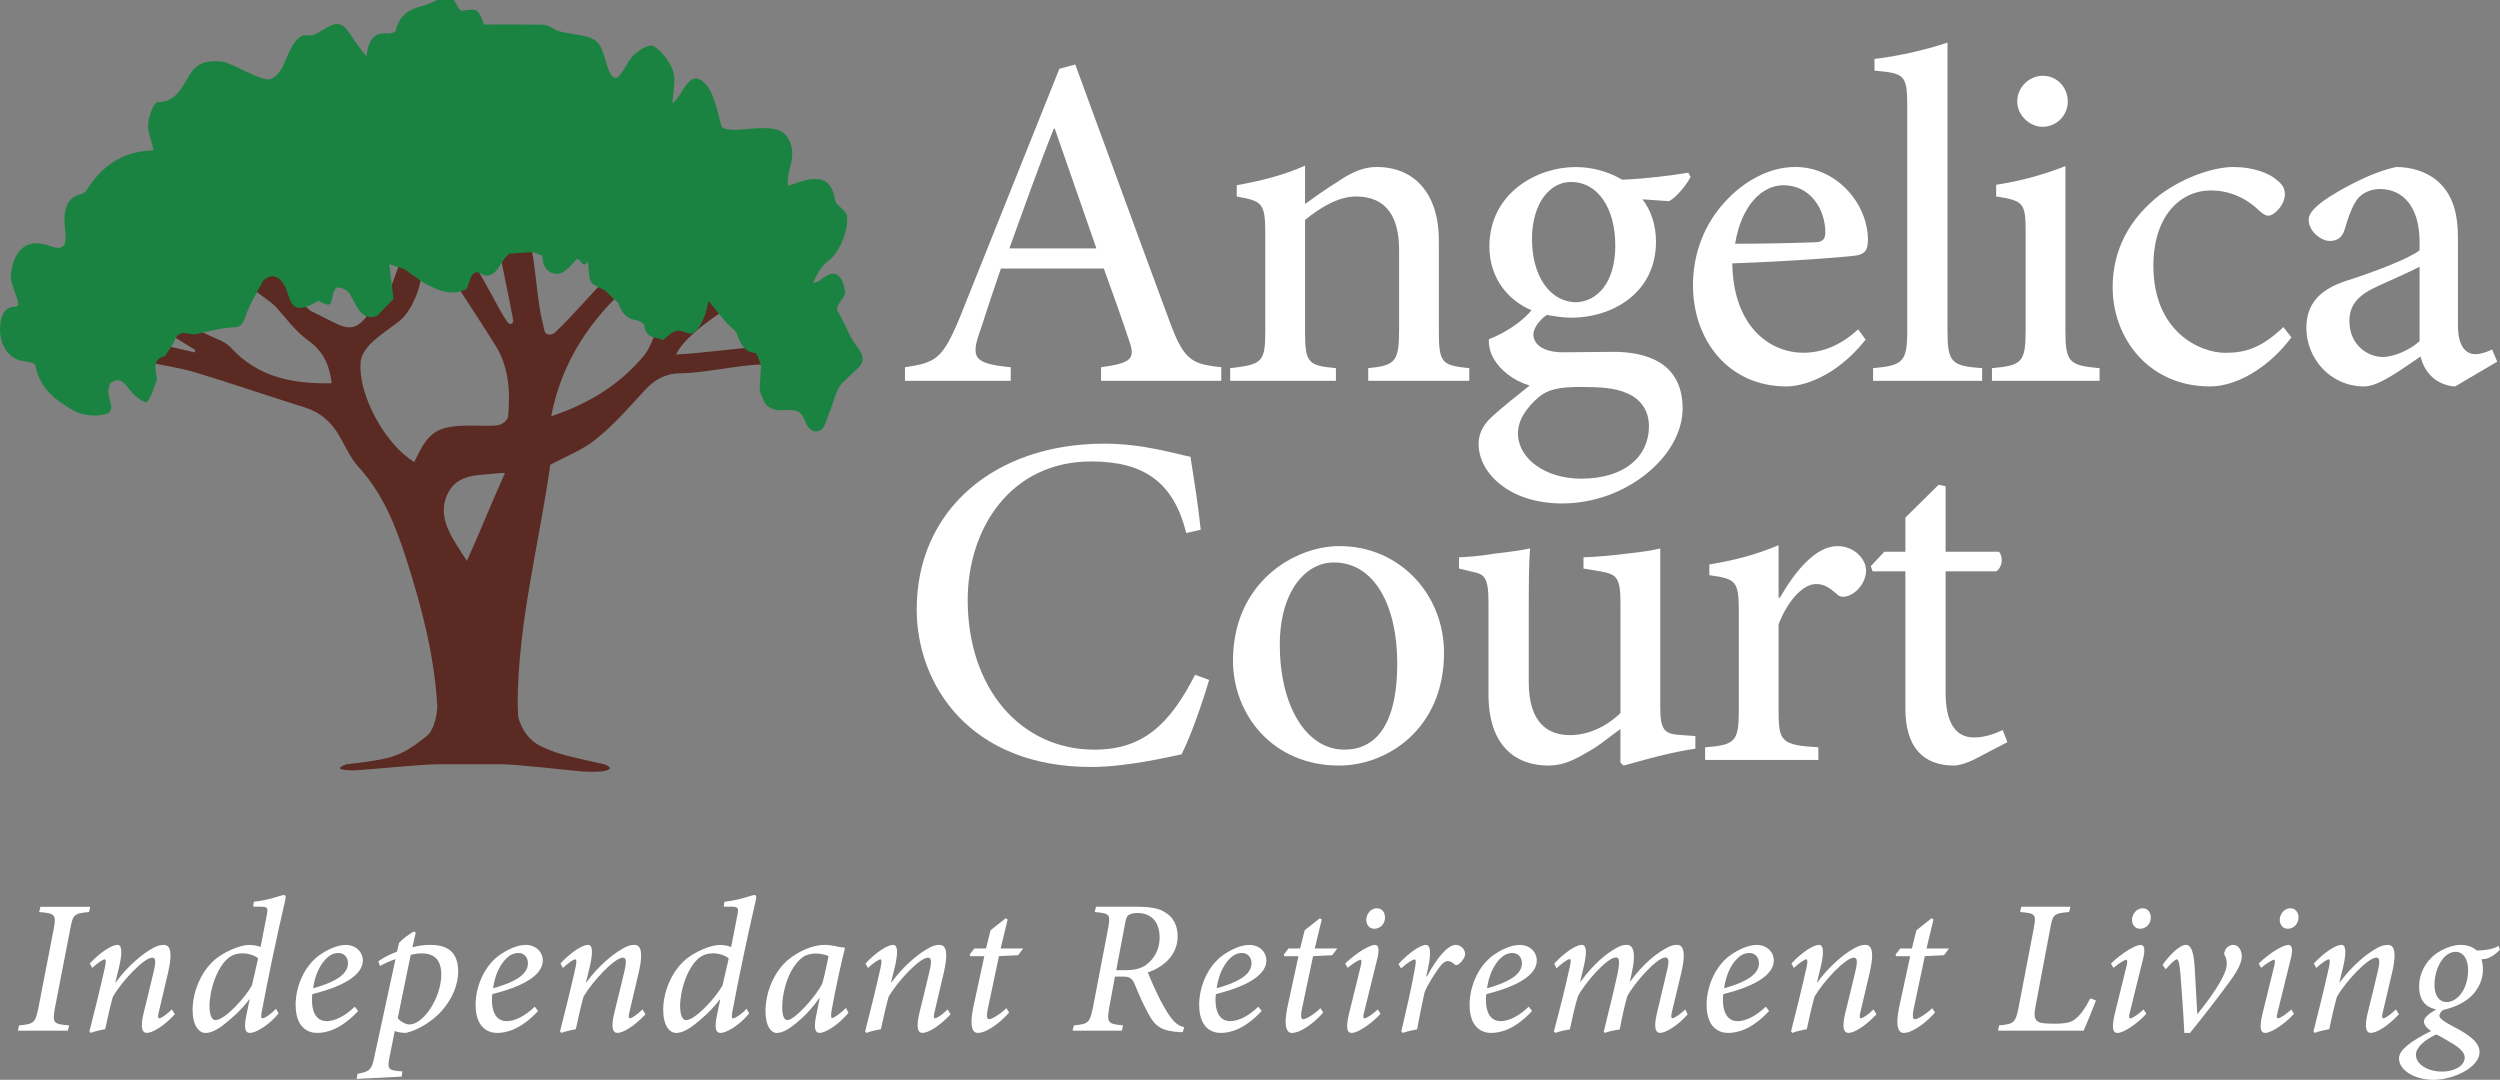 <svg xmlns="http://www.w3.org/2000/svg" id="Layer_2" data-name="Layer 2" viewBox="0 0 852.48 368.21"><rect x="0" y="0" width="852.48" height="368.21" fill="#808080" stroke="none"/><defs><style>      .cls-1 {        fill: #fff;      }      .cls-1, .cls-2, .cls-3 {        stroke-width: 0px;      }      .cls-2 {        fill: #1b8341;      }      .cls-3 {        fill: #5b2a22;      }    </style></defs><g id="Layer_1-2" data-name="Layer 1"><g><path class="cls-3" d="m230.5,120.87c3.62-7.15,15.11-14.18,20.3-17.58-1.98-1.9-7.36-2.91-9.92-5.38-.66,2.07-2.44,7.47-2.93,8.4-1.35,2.59-3.12,5.7-6.37,4.47-3.51-1.33-5.41.33-7.67,2.06-1.41,2.83-2.35,6.05-4.32,8.42-8.18,9.83-18.66,16.33-31.62,20.69,2.94-15.72,10.85-29.89,23.81-42.18-1.59-1.19-4.49-2.45-6.07-3.64-4.39,4.32-10.67,11.74-15.15,15.97-.97.91-1.85,2.26-3.65,1.95-1.45-.25-1.43-2.39-1.79-3.69-2-7.15-2.45-20.57-4.38-27.74-2.62.15-7.95,1.92-10.56,2.07,1.19,6.7,3.66,18,4.84,24.69-.18,1.03-.69,1.44-1.76.77-3.55-4.99-7.92-14.69-11.47-19.68-4.39-2.58-3.6,6.33-4.98,8.43,4.04,6.27,8.14,12.49,12.09,18.81,4.72,7.54,5.12,15.95,4.35,24.45-.1,1.07-2.05,2.63-3.32,2.81-2.87.42-5.84.14-8.77.14-12.13,0-15.03,1.82-19.87,12.45-9.98-5.93-19.46-23.33-18.29-34.39.24-2.22,1.97-4.63,3.67-6.25,2.92-2.79,6.37-5.01,9.58-7.49,3.97-3.08,7.6-11.79,7.45-16.89-2.2-1.25-4-4.54-6.2-5.79-1.24,2.7-4.39,12.15-5.63,14.85-1.89,1.57-3.78,3.13-5.66,4.7-4.03,5.79-6.67,6.57-12.35,3.67-2.7-1.38-5.41-2.72-8.12-4.07-2.87-2.99-5.64-3.55-5.82-7.46-.61-13.07-11.43-4.13-15.06-1.36,2.27,2.74,7.02,5.14,9.4,7.78,3.45,3.83,6.57,8.21,10.7,11.14,5.17,3.66,7.37,8.29,8.15,14.69-13.23.26-25.09-1.97-34.47-12.21-2.13-2.32-5.8-3.25-8.78-4.78-1.71-.88-3.48-1.66-5.22-2.49-2.64.42-6.1-1.91-7.63,2.26,3.2,1.96,6.41,3.91,9.61,5.87-.06.28-.13.56-.19.84-4.17-.98-8.35-1.97-12.52-2.95-4.31.73-3.24,3.68-2.65,6.43,5.22,1.11,10.55,1.85,15.63,3.4,12.39,3.77,24.63,8.01,37,11.85,5.13,1.59,8.79,4.72,11.49,9.18,2.27,3.74,3.99,7.98,6.89,11.15,8.47,9.28,12.78,20.42,16.51,32.13,5.21,16.36,9.45,32.8,10.34,49.8-.08,1.27-.62,7.58-3.85,10.02-3.59,2.72-7.42,5.99-13.72,7.42-5.39,1.22-13.51,2-13.51,2-3.84,1.51-2.25,2.07,3.01,2.07,5.92-.33,22.89-2.07,27.96-2.07h22.75c3.14,0,21.59,1.9,24.7,2.25,8.05.93,14.9-.19,9.61-2.25-16.55-3.58-16.75-4.07-20.89-5.8-7.2-3.01-8.52-10.63-8.52-10.63l-.15-4.72c.2-27.54,7.35-54.2,11.13-80.98,5.21-2.83,11-5.01,15.56-8.7,6.01-4.86,11.24-10.75,16.46-16.51,3.38-3.72,7.08-5.92,12.2-5.97,8.28-.07,19.34-2.77,27.62-3.01.15-2.37.67-3.73.82-6.1-8.54.43-20.23,2.21-29.81,2.7Zm-78.03,47.86c3.34-7.68,11.47-6.53,18.21-7.42.99-.07.81-.02,1.5,0-4.2,9.31-8.33,19.68-12.98,29.97-4.92-7.81-10.27-14.42-6.73-22.56Z"></path><path class="cls-2" d="m53.58,129.44c-1.1,2.64-1.85,5.77-3.51,7.64-.53.6-3.78-1.67-5.21-3.39-2.17-2.59-3.84-5.84-7.43-2.79-.09.39-.17.97-.34,1.5-.93,2.94,2.96,7.68-1.02,8.79-3.56,1-8.04.55-11.32-1.39-5.36-3.16-11.01-6.77-12.71-15.25-.16-.81-2.45-1.22-3.78-1.36C3.13,122.63-.35,117.75.03,111.32c.23-3.95,1.81-6.8,5.11-6.74,3.28.06-2.12-6.99-1.4-11.57,1.39-8.82,6.17-11.72,13.26-9.15,4.42,1.6,5.89.43,5.21-5.37-.73-6.22.17-11.04,5.17-12.2.76-.18,1.65-.69,2.11-1.41,5.6-8.96,13-13.38,22.92-13.61-.78-3.4-2.12-6.36-1.9-9.12.22-2.66,2.07-7.32,3.17-7.3,6,.07,8.22-4.71,10.81-9.08,2.99-5.04,6.85-5.09,11.12-4.78,3.2.24,13.4,6.79,16.49,6.04,1.72-.42,3.58-2.69,4.51-4.75,1.84-4.07,4.09-11.08,8.48-10.25,1.3.25,2.88-.51,4.13-1.31,6.14-3.93,7.5-3.59,11.63,3.09,1.01,1.64,2.27,3.04,4.1,5.46.68-6.02,2.9-8.28,6.84-7.86,1.06.11,2.97-.29,3.14-.97C137.08,1.57,144.1,3.15,148.89,0c1.95,0,3.91,0,5.86,0,.92,1.28,1.94,3.74,2.75,3.64,5.52-.68,5.51-.85,7.5,4.72,6.58,0,13.18-.06,19.78.05,1.19.02,2.49.43,3.52,1.14,3.75,2.59,11.76,1.56,15.22,4.67,1.41,1.27,2.28,3.86,2.87,6.07,1.06,4,2.61,7.81,4.64,5.69,1.98-2.07,3.12-5.46,5.18-7.32,1.92-1.73,5.17-3.82,6.74-2.88,2.72,1.62,5.37,5.04,6.57,8.5,1.02,2.93-.04,6.99-.2,10.92,3.62-2.56,5.5-12.14,10.98-6.88,3.18,3.05,4.26,9.51,5.73,14.86,3.49,3.39,18.41-2.89,22.49,3.61,4.04,6.44-.76,11.43.22,16.56,2.7-.81,5.1-1.9,7.57-2.2,4.14-.52,7.39.63,8.43,6.91.35,2.13,3.73,3.5,4.07,5.62.63,3.99-2.13,12.25-6.44,15.35-2.2,1.58-3.85,4.38-5.15,7.57.87-.37,1.84-.54,2.58-1.15,4.27-3.53,7.05-2.99,8.41,3.88.36,1.82-3.71,5.07-2.62,6.73.84,1.28,1.51,2.75,2.24,4.15,1.22,2.34,2.16,5.03,3.69,6.99,5.4,6.92,1.7,7.22-4.29,13.38-2.21,2.27-2.97,6.72-4.45,10.14-.9,2.09-1.54,5.2-2.94,5.92-2.04,1.05-4.04.47-5.46-3.38-2.4-6.52-8.08-.97-12.83-4.96-1.21-1.02-1.7-3.37-2.52-5.11.15-2.96.3-5.92.45-8.88-.68-1.39-1.29-3.9-2.04-3.96-3.5-.29-4.92-2.89-6.17-6.45-.5-1.43-2.07-2.28-3.16-3.39-1.98-2.38-3.96-4.76-6.52-7.83-.66,2.59-.85,3.95-1.34,5.11-1.35,3.24-3.12,7.13-6.37,5.59-3.51-1.66-5.41.41-7.67,2.57-2.35-1.28-5.87-.05-6.57-5.04-.11-.8-1.85-1.63-2.89-1.75-3.05-.37-4.79-2.56-5.93-5.83-1.59-1.49-3.18-2.98-4.76-4.48-5.79-2.52-4.79-2.22-5.56-9.8-1.73,3.35-2.81-1.8-3.95-.56-1.81,1.97-3.87,4.56-5.99,4.83-2.52.32-5.43-1.08-5.58-5.81-.02-.58-2.19-1.04-3.37-1.56-2.62.18-5.24.36-7.85.55-3.2,1.99-4.02,8.43-8.85,7.37-4.39-3.22-4.42,2.03-5.79,4.66-5.17,2.66-9.9.46-14.6-2.06-2.2-1.56-4.4-3.12-6.61-4.69-1.62-.54-3.25-1.08-5.18-1.72.6,4.86,1.03,8.35,1.46,11.83-1.89,1.96-3.78,3.92-5.66,5.87-5.49,1.81-6.92-3.63-9.37-7.72-.82-1.37-3.86-2.52-4.59-1.78-2.48,2.52.38,8.2-5.92,4.31-7.15,4.15-8.97,2.64-10.4-2.15-1.59-5.34-4.9-8.18-8.52-4.71-2.08,4.09-4.6,7.94-6.09,12.34-1.04,3.06-1.97,3.55-4.49,3.62-4.08.11-8.13,1.44-12.2,2.25-2.64.52-6.1-2.39-7.63,2.82-1.03,1.57-2.06,3.14-3.09,4.71-4.31.91-3.25,4.6-2.66,8.04Z"></path></g><g><path class="cls-1" d="m30.37,311c-5.12.45-5.5.83-6.4,5.7l-5.25,27.07c-.9,5.06-.51,5.44,4.86,5.89l-.45,1.79H6.11l.38-1.79c5.12-.45,5.57-.96,6.59-5.89l5.25-27.07c.9-4.86.45-5.25-4.99-5.7l.45-1.79h16.96l-.38,1.79Z"></path><path class="cls-1" d="m59.61,345.88c-4.03,4.29-7.74,6.33-9.54,6.33-1.6,0-2.3-1.73-1.09-6.78,1.15-4.74,2.37-9.54,3.46-14.27.9-3.78.45-4.61-.51-4.61-2.82,0-10.3,7.94-13.44,13.31-.9,3.26-1.79,7.1-2.62,11.07-1.73.32-3.65.77-4.93,1.28l-.45-.51c1.86-7.23,3.71-14.78,5.31-21.95.45-2.05.26-2.62-.13-2.62-.58,0-2.62,1.41-4.22,2.94l-.83-1.54c3.65-3.9,7.55-6.34,9.41-6.34,1.47,0,1.79,2.24.64,7.3l-1.34,5.5h.13c4.22-5.76,9.02-9.54,11.84-11.2,1.73-1.09,3.14-1.6,4.48-1.6,1.6,0,3.46,1.02,1.54,9.41-1.02,4.42-2.05,8.83-3.14,13.38-.45,1.66-.32,2.24.13,2.24.58,0,2.43-1.15,4.29-3.01l1.02,1.66Z"></path><path class="cls-1" d="m95,345.56c-3.46,4.22-7.87,6.66-9.73,6.66-1.41,0-2.3-1.02-1.28-5.95l1.15-5.5h-.13c-2.94,3.9-6.33,6.78-8.64,8.58-2.37,1.86-4.48,2.88-6.27,2.88-2.3,0-4.42-2.56-4.42-7.87,0-6.08,2.82-13.05,7.62-17.15,3.07-2.62,8.58-4.99,11.58-4.99.96,0,2.3.06,3.97.7l2.05-10.5c.64-3.01.38-3.26-2.5-3.26h-2.05l.19-1.66c5.63-.64,9.28-2.3,10.24-2.3.64,0,.77.45.45,1.86-3.01,13.06-5.63,25.47-8,38.08-.26,1.47-.19,2.11.26,2.11.77,0,2.88-1.41,4.61-3.26l.9,1.6Zm-9.09-9.54l2.11-9.22c-1.02-.96-3.39-1.73-5.31-1.73s-3.26.51-4.42,1.28c-4.29,3.07-6.85,11.33-6.85,16.7,0,3.39.96,4.8,1.98,4.8,3.33,0,10.43-8,12.48-11.84Z"></path><path class="cls-1" d="m122.12,344.73c-5.76,6.21-10.69,7.49-13.95,7.49-3.07,0-7.36-1.73-7.36-9.6,0-5.95,2.69-12.8,7.81-16.7,2.82-2.05,6.34-3.71,9.28-3.71,3.52,0,5.82,2.5,5.82,5.25,0,6.53-11.01,9.98-17.21,11.52-.13.83-.13,1.41-.13,2.05,0,3.46,1.09,7.17,5.06,7.17,2.75,0,6.33-1.79,9.54-4.93l1.15,1.47Zm-9.34-19.07c-1.73,1.02-4.93,4.1-6.02,11.33,9.09-2.5,11.84-5.44,11.9-8.45,0-2.3-1.47-3.58-3.26-3.58-.9,0-1.86.26-2.62.7Z"></path><path class="cls-1" d="m140.62,323.03c1.92-.58,4.29-.83,6.14-.83,6.72,0,9.47,3.26,9.47,9.15,0,4.16-1.86,9.15-5.57,13.31-3.26,3.65-8,6.53-12.22,7.55-1.02,0-2.62-.13-3.84-.64l-1.79,9.02c-.77,3.71-.38,4.29,2.82,4.61l1.6.13-.26,1.79-15.36.77.32-1.73c4.03-.77,4.8-1.34,5.63-5.38,2.43-11.33,4.86-22.59,7.3-33.73-2.11.7-3.84,1.54-5.31,2.37l-.51-1.66c1.86-1.34,4.16-2.43,6.34-3.26l.7-3.01c1.28-1.41,3.46-2.94,4.99-3.84l.7.32-1.15,5.06Zm-4.99,24.13c.7.96,2.5,2.18,4.03,2.18,4.54,0,10.75-8.77,10.81-17.02,0-5.76-3.14-7.23-6.78-7.23-1.02,0-2.37.19-3.65.51l-4.42,21.57Z"></path><path class="cls-1" d="m183.49,344.73c-5.76,6.21-10.69,7.49-13.95,7.49-3.07,0-7.36-1.73-7.36-9.6,0-5.95,2.69-12.8,7.81-16.7,2.82-2.05,6.34-3.71,9.28-3.71,3.52,0,5.82,2.5,5.82,5.25,0,6.53-11.01,9.98-17.21,11.52-.13.83-.13,1.41-.13,2.05,0,3.46,1.09,7.17,5.06,7.17,2.75,0,6.33-1.79,9.54-4.93l1.15,1.47Zm-9.34-19.07c-1.73,1.02-4.93,4.1-6.02,11.33,9.09-2.5,11.84-5.44,11.9-8.45,0-2.3-1.47-3.58-3.26-3.58-.9,0-1.86.26-2.62.7Z"></path><path class="cls-1" d="m220.09,345.88c-4.03,4.29-7.74,6.33-9.54,6.33-1.6,0-2.3-1.73-1.09-6.78,1.15-4.74,2.37-9.54,3.46-14.27.9-3.78.45-4.61-.51-4.61-2.82,0-10.3,7.94-13.44,13.31-.9,3.26-1.79,7.1-2.62,11.07-1.73.32-3.65.77-4.93,1.28l-.45-.51c1.86-7.23,3.71-14.78,5.31-21.95.45-2.05.26-2.62-.13-2.62-.58,0-2.62,1.41-4.22,2.94l-.83-1.54c3.65-3.9,7.55-6.34,9.41-6.34,1.47,0,1.79,2.24.64,7.3l-1.34,5.5h.13c4.22-5.76,9.02-9.54,11.84-11.2,1.73-1.09,3.14-1.6,4.48-1.6,1.6,0,3.46,1.02,1.54,9.41-1.02,4.42-2.05,8.83-3.14,13.38-.45,1.66-.32,2.24.13,2.24.58,0,2.43-1.15,4.29-3.01l1.02,1.66Z"></path><path class="cls-1" d="m255.47,345.56c-3.46,4.22-7.87,6.66-9.73,6.66-1.41,0-2.3-1.02-1.28-5.95l1.15-5.5h-.13c-2.94,3.9-6.33,6.78-8.64,8.58-2.37,1.86-4.48,2.88-6.27,2.88-2.3,0-4.42-2.56-4.42-7.87,0-6.08,2.82-13.05,7.62-17.15,3.07-2.62,8.58-4.99,11.58-4.99.96,0,2.3.06,3.97.7l2.05-10.5c.64-3.01.38-3.26-2.5-3.26h-2.05l.19-1.66c5.63-.64,9.28-2.3,10.24-2.3.64,0,.77.45.45,1.86-3.01,13.06-5.63,25.47-8,38.08-.26,1.47-.19,2.11.26,2.11.77,0,2.88-1.41,4.61-3.26l.9,1.6Zm-9.09-9.54l2.11-9.22c-1.02-.96-3.39-1.73-5.31-1.73s-3.26.51-4.42,1.28c-4.29,3.07-6.85,11.33-6.85,16.7,0,3.39.96,4.8,1.98,4.8,3.33,0,10.43-8,12.48-11.84Z"></path><path class="cls-1" d="m289.32,345.37c-3.71,4.48-8.19,6.85-9.79,6.85-1.28,0-2.24-.9-1.22-5.89l1.22-6.01h-.13c-2.56,3.65-5.57,6.72-8.32,8.89-2.18,1.79-4.35,3.01-6.21,3.01s-3.84-2.18-3.84-7.42c0-6.53,3.01-13.63,7.74-17.54,3.26-2.69,8.13-5.06,12.35-5.06,1.41,0,2.75.19,4.16.51.9.19,1.86.38,2.62.38l.19.32c-1.02,4.03-3.01,12.74-4.48,20.93-.38,2.24-.19,2.82.13,2.82.58,0,2.82-1.54,4.74-3.46l.83,1.66Zm-8.9-10.05c.7-2.5,1.73-7.29,2.11-9.28-.96-.45-2.62-.9-4.29-.9s-3.46.45-4.54,1.28c-4.35,3.2-6.97,10.82-6.97,17.21,0,2.94.83,4.22,1.73,4.22,2.56,0,9.92-8.25,11.97-12.54Z"></path><path class="cls-1" d="m324.13,345.88c-4.03,4.29-7.74,6.33-9.54,6.33-1.6,0-2.3-1.73-1.09-6.78,1.15-4.74,2.37-9.54,3.46-14.27.9-3.78.45-4.61-.51-4.61-2.82,0-10.3,7.94-13.44,13.31-.9,3.26-1.79,7.1-2.62,11.07-1.73.32-3.65.77-4.93,1.28l-.45-.51c1.86-7.23,3.71-14.78,5.31-21.95.45-2.05.26-2.62-.13-2.62-.58,0-2.62,1.41-4.22,2.94l-.83-1.54c3.65-3.9,7.55-6.34,9.41-6.34,1.47,0,1.79,2.24.64,7.3l-1.34,5.5h.13c4.22-5.76,9.02-9.54,11.84-11.2,1.73-1.09,3.14-1.6,4.48-1.6,1.6,0,3.46,1.02,1.54,9.41-1.02,4.42-2.05,8.83-3.14,13.38-.45,1.66-.32,2.24.13,2.24.58,0,2.43-1.15,4.29-3.01l1.02,1.66Z"></path><path class="cls-1" d="m347.17,325.72l-6.53.32-3.71,17.54c-.7,3.2-.32,3.97.32,3.97,1.15,0,4.29-2.11,5.89-3.78l.96,1.47c-2.18,2.62-7.23,6.98-10.69,6.98-1.66,0-2.94-1.92-1.54-8.7l3.78-17.47h-4.8l-.19-.58,1.6-2.05h3.97l1.54-6.21,5.18-4.1.64.45-2.37,9.86h7.68l-1.73,2.3Z"></path><path class="cls-1" d="m403.29,351.96h-.7c-6.53-.32-8.77-1.98-11.07-6.4-1.66-3.07-3.07-6.21-4.42-9.54-1.02-2.5-1.86-3.01-4.22-3.01h-2.69l-1.86,10.05c-1.02,5.76-.64,6.08,4.61,6.59l-.38,1.79h-16.83l.45-1.79c5.06-.51,5.44-.83,6.59-6.53l4.99-26.05c1.02-5.38.77-5.57-4.48-6.08l.45-1.79h14.46c3.58,0,7.1.45,9.34,2.05,2.37,1.47,4.03,4.1,4.03,8.06,0,6.46-4.93,10.5-10.17,12.29.7,1.79,2.43,5.76,3.9,8.7,1.54,2.94,2.75,5.12,4.1,6.85,1.54,2.05,2.82,2.69,4.42,3.14l-.51,1.66Zm-19.71-21.12c2.75,0,4.99-.38,6.91-1.6,3.01-2.05,4.93-5.44,4.93-9.47,0-5.63-3.01-8.45-7.62-8.45-1.28,0-2.3.26-2.94.7-.58.32-.9,1.15-1.22,2.88l-3.01,15.93h2.94Z"></path><path class="cls-1" d="m430.22,344.73c-5.76,6.21-10.69,7.49-13.95,7.49-3.07,0-7.36-1.73-7.36-9.6,0-5.95,2.69-12.8,7.81-16.7,2.82-2.05,6.34-3.71,9.28-3.71,3.52,0,5.82,2.5,5.82,5.25,0,6.53-11.01,9.98-17.21,11.52-.13.83-.13,1.41-.13,2.05,0,3.46,1.09,7.17,5.06,7.17,2.75,0,6.33-1.79,9.54-4.93l1.15,1.47Zm-9.34-19.07c-1.73,1.02-4.93,4.1-6.02,11.33,9.09-2.5,11.84-5.44,11.9-8.45,0-2.3-1.47-3.58-3.26-3.58-.9,0-1.86.26-2.62.7Z"></path><path class="cls-1" d="m454.28,325.72l-6.53.32-3.71,17.54c-.7,3.2-.32,3.97.32,3.97,1.15,0,4.29-2.11,5.89-3.78l.96,1.47c-2.18,2.62-7.23,6.98-10.69,6.98-1.66,0-2.94-1.92-1.54-8.7l3.78-17.47h-4.8l-.19-.58,1.6-2.05h3.97l1.54-6.21,5.18-4.1.64.45-2.37,9.86h7.68l-1.73,2.3Z"></path><path class="cls-1" d="m470.73,345.69c-2.43,2.82-7.49,6.53-9.79,6.53-1.34,0-2.24-1.02-.96-6.46l4.03-16.38c.32-1.41.32-2.11-.06-2.11-.58,0-2.5,1.15-4.42,2.75l-.83-1.47c3.78-3.65,8.32-6.34,10.11-6.34,1.54,0,1.54,2.18.7,5.25l-4.35,17.66c-.45,1.6-.32,2.11.13,2.11.83,0,3.01-1.6,4.54-3.01l.9,1.47Zm1.54-32.89c.06,2.11-1.54,3.9-3.65,3.9-1.54,0-2.69-1.15-2.75-3.01,0-1.66,1.28-3.97,3.65-3.97,1.79,0,2.75,1.47,2.75,3.07Z"></path><path class="cls-1" d="m486.6,332.95c3.26-6.21,7.1-10.75,9.73-10.75,1.15,0,2.37.7,2.88,1.73.51.83.51,1.92-.06,2.82-.51.83-1.09,1.6-1.79,2.05-.58.45-1.09.38-1.41.06-.77-.77-1.54-1.15-2.3-1.15s-1.79.64-3.2,2.62c-1.41,2.05-3.46,5.12-4.67,8-.96,4.29-1.79,8.45-2.56,12.67-1.47.26-3.46.7-4.93,1.22l-.45-.51c1.6-6.91,3.46-14.78,4.67-21.69.38-2.18.32-2.88-.13-2.88-.58,0-2.75,1.34-4.61,3.07l-.9-1.47c3.33-3.71,7.49-6.53,9.34-6.53,1.66,0,1.79,2.88.83,7.55l-.7,3.2h.26Z"></path><path class="cls-1" d="m522.43,344.73c-5.76,6.21-10.69,7.49-13.95,7.49-3.07,0-7.36-1.73-7.36-9.6,0-5.95,2.69-12.8,7.81-16.7,2.82-2.05,6.34-3.71,9.28-3.71,3.52,0,5.82,2.5,5.82,5.25,0,6.53-11.01,9.98-17.21,11.52-.13.83-.13,1.41-.13,2.05,0,3.46,1.09,7.17,5.06,7.17,2.75,0,6.33-1.79,9.54-4.93l1.15,1.47Zm-9.34-19.07c-1.73,1.02-4.93,4.1-6.02,11.33,9.09-2.5,11.84-5.44,11.9-8.45,0-2.3-1.47-3.58-3.26-3.58-.9,0-1.86.26-2.62.7Z"></path><path class="cls-1" d="m575.48,345.88c-3.52,4.03-7.68,6.33-9.34,6.33s-2.3-1.86-1.15-6.66l3.52-14.91c.77-3.14.38-4.16-.58-4.16-3.01,0-10.82,8.96-13.06,13.25-.9,3.2-1.86,7.49-2.56,11.33-1.86.19-3.65.64-5.06,1.15l-.38-.45c1.6-6.53,3.26-13.12,4.61-19.33.9-4.35.83-5.95-.45-5.95-3.14,0-11.01,9.21-12.99,13.31-.9,2.94-1.92,7.3-2.75,11.26-1.66.19-3.46.64-4.93,1.15l-.51-.45c1.98-7.36,3.84-14.72,5.44-22.08.51-2.24.32-2.62-.06-2.62-.7,0-3.01,1.73-4.48,3.14l-.77-1.6c3.71-4.03,7.62-6.4,9.34-6.4s1.92,2.5.58,8l-1.09,4.61h.13c4.48-6.21,8.96-9.66,11.65-11.2,1.54-.96,2.75-1.41,4.1-1.41,1.79,0,3.52,1.6,1.66,9.98l-.58,2.5h.13c4.48-6.14,9.15-9.66,11.9-11.14,1.6-.96,2.75-1.34,4.03-1.34,1.34,0,3.52.83,1.47,9.54l-3.2,13.38c-.38,1.66-.19,2.11.19,2.11.51,0,2.5-1.15,4.35-3.01l.83,1.66Z"></path><path class="cls-1" d="m603.25,344.73c-5.76,6.21-10.69,7.49-13.95,7.49-3.07,0-7.36-1.73-7.36-9.6,0-5.95,2.69-12.8,7.81-16.7,2.82-2.05,6.34-3.71,9.28-3.71,3.52,0,5.82,2.5,5.82,5.25,0,6.53-11.01,9.98-17.21,11.52-.13.83-.13,1.41-.13,2.05,0,3.46,1.09,7.17,5.06,7.17,2.75,0,6.33-1.79,9.54-4.93l1.15,1.47Zm-9.34-19.07c-1.73,1.02-4.93,4.1-6.02,11.33,9.09-2.5,11.84-5.44,11.9-8.45,0-2.3-1.47-3.58-3.26-3.58-.9,0-1.86.26-2.62.7Z"></path><path class="cls-1" d="m639.85,345.88c-4.03,4.29-7.74,6.33-9.54,6.33-1.6,0-2.3-1.73-1.09-6.78,1.15-4.74,2.37-9.54,3.46-14.27.9-3.78.45-4.61-.51-4.61-2.82,0-10.3,7.94-13.44,13.31-.9,3.26-1.79,7.1-2.62,11.07-1.73.32-3.65.77-4.93,1.28l-.45-.51c1.86-7.23,3.71-14.78,5.31-21.95.45-2.05.26-2.62-.13-2.62-.58,0-2.62,1.41-4.22,2.94l-.83-1.54c3.65-3.9,7.55-6.34,9.41-6.34,1.47,0,1.79,2.24.64,7.3l-1.34,5.5h.13c4.22-5.76,9.02-9.54,11.84-11.2,1.73-1.09,3.14-1.6,4.48-1.6,1.6,0,3.46,1.02,1.54,9.41-1.02,4.42-2.05,8.83-3.14,13.38-.45,1.66-.32,2.24.13,2.24.58,0,2.43-1.15,4.29-3.01l1.02,1.66Z"></path><path class="cls-1" d="m662.88,325.72l-6.53.32-3.71,17.54c-.7,3.2-.32,3.97.32,3.97,1.15,0,4.29-2.11,5.89-3.78l.96,1.47c-2.18,2.62-7.23,6.98-10.69,6.98-1.66,0-2.94-1.92-1.54-8.7l3.78-17.47h-4.8l-.19-.58,1.6-2.05h3.97l1.54-6.21,5.18-4.1.64.45-2.37,9.86h7.68l-1.73,2.3Z"></path><path class="cls-1" d="m714.71,341.14c-.83,2.18-3.26,8.26-4.22,10.3h-29.18l.38-1.79c5.06-.45,5.57-.96,6.59-5.89l5.18-27.01c.96-4.99.7-5.31-4.61-5.76l.38-1.79h16.77l-.45,1.79c-5.31.45-5.57.83-6.46,5.76l-5.06,26.75c-.45,2.43-.32,3.9.64,4.67.9.77,3.01.9,5.89.9,3.65,0,5.95-.38,7.55-1.98,1.54-1.34,3.01-3.39,4.67-6.66l1.92.7Z"></path><path class="cls-1" d="m731.86,345.69c-2.43,2.82-7.49,6.53-9.79,6.53-1.34,0-2.24-1.02-.96-6.46l4.03-16.38c.32-1.41.32-2.11-.06-2.11-.58,0-2.5,1.15-4.42,2.75l-.83-1.47c3.78-3.65,8.32-6.34,10.11-6.34,1.54,0,1.54,2.18.7,5.25l-4.35,17.66c-.45,1.6-.32,2.11.13,2.11.83,0,3.01-1.6,4.54-3.01l.9,1.47Zm1.54-32.89c.06,2.11-1.54,3.9-3.65,3.9-1.54,0-2.69-1.15-2.75-3.01,0-1.66,1.28-3.97,3.65-3.97,1.79,0,2.75,1.47,2.75,3.07Z"></path><path class="cls-1" d="m749.39,345.69c2.75-3.46,9.92-12.54,9.92-16.96,0-1.02-.19-2.11-.64-2.88-.32-.45-.32-1.02,0-1.54.38-1.22,1.54-2.11,2.88-2.11,1.6,0,2.82,1.6,2.88,3.78,0,2.05-1.09,4.61-4.1,8.7-3.84,5.25-9.66,12.8-13.57,17.53h-1.92c-.26-5.95-1.02-16.32-1.34-20.22-.32-3.71-.7-4.86-1.22-4.86s-1.79,1.09-3.78,3.39l-1.09-1.47c2.37-3.39,5.82-6.85,8-6.85,1.79,0,2.62,2.56,2.94,7.36.32,5.7.64,11.01.9,16.13h.13Z"></path><path class="cls-1" d="m782.22,345.69c-2.43,2.82-7.49,6.53-9.79,6.53-1.34,0-2.24-1.02-.96-6.46l4.03-16.38c.32-1.41.32-2.11-.06-2.11-.58,0-2.5,1.15-4.42,2.75l-.83-1.47c3.78-3.65,8.32-6.34,10.11-6.34,1.54,0,1.54,2.18.7,5.25l-4.35,17.66c-.45,1.6-.32,2.11.13,2.11.83,0,3.01-1.6,4.54-3.01l.9,1.47Zm1.54-32.89c.06,2.11-1.54,3.9-3.65,3.9-1.54,0-2.69-1.15-2.75-3.01,0-1.66,1.28-3.97,3.65-3.97,1.79,0,2.75,1.47,2.75,3.07Z"></path><path class="cls-1" d="m817.99,345.88c-4.03,4.29-7.74,6.33-9.54,6.33-1.6,0-2.3-1.73-1.09-6.78,1.15-4.74,2.37-9.54,3.46-14.27.9-3.78.45-4.61-.51-4.61-2.82,0-10.3,7.94-13.44,13.31-.9,3.26-1.79,7.1-2.62,11.07-1.73.32-3.65.77-4.93,1.28l-.45-.51c1.86-7.23,3.71-14.78,5.31-21.95.45-2.05.26-2.62-.13-2.62-.58,0-2.62,1.41-4.22,2.94l-.83-1.54c3.65-3.9,7.55-6.34,9.41-6.34,1.47,0,1.79,2.24.64,7.3l-1.34,5.5h.13c4.22-5.76,9.02-9.54,11.84-11.2,1.73-1.09,3.14-1.6,4.48-1.6,1.6,0,3.46,1.02,1.54,9.41-1.02,4.42-2.05,8.83-3.14,13.38-.45,1.66-.32,2.24.13,2.24.58,0,2.43-1.15,4.29-3.01l1.02,1.66Z"></path><path class="cls-1" d="m852.48,323.8c-1.92,2.05-3.65,2.88-4.74,3.14-.45.06-.9.13-1.6.19.32.9.51,1.92.51,3.52,0,4.54-2.56,8-4.93,9.86-1.86,1.47-4.8,3.07-8.58,3.84-.77.51-1.22,1.28-1.34,1.98,0,.96,1.6,2.05,4.74,3.71,6.4,3.26,8.96,5.82,8.96,8.7,0,5.38-9.15,9.47-15.68,9.47s-11.9-3.33-11.78-7.42c.06-2.75,3.9-5.7,10.94-9.22-1.6-1.02-2.5-2.37-2.43-3.26,0-1.02.96-2.24,4.16-4.1-3.9-.83-5.82-3.46-5.82-7.87,0-4.16,2.05-8.26,5.44-10.88,2.75-2.05,6.21-3.26,8.51-3.26s4.29.58,5.7,1.92c3.84-.06,6.21-.77,7.42-1.6l.51,1.28Zm-12.03,36.8c0-1.66-1.66-3.33-4.67-5.06-2.11-1.28-4.03-2.37-5.06-2.82-4.1,1.98-6.91,4.48-6.91,6.98,0,3.33,4.29,5.7,8.77,5.7,4.93,0,7.87-2.3,7.87-4.8Zm1.15-29.89c0-3.52-1.54-6.14-4.29-6.14-1.92,0-3.58,1.28-4.74,2.94-1.41,2.05-2.43,5.06-2.43,8.38,0,3.78,1.79,5.82,4.1,5.82,3.46,0,7.36-4.03,7.36-11.01Z"></path></g><g><path class="cls-1" d="m375.45,129.86v-4.63c10.37-1.44,11.81-2.87,9.57-9.09-2.07-6.38-5.11-14.84-8.62-24.57h-35.1c-2.55,7.5-4.79,14.04-6.86,20.58-3.67,10.05-2.39,11.81,10.21,13.08v4.63h-36.06v-4.63c10.53-1.6,12.76-2.71,18.67-16.91l33.98-84.88,5.42-1.44c10.37,28.24,21.22,58.07,31.75,86.47,5.11,14.04,7.34,15.64,18.03,16.75v4.63h-41Zm-15.79-86h-.32c-5.42,13.56-10.37,27.6-15.16,40.84h29.68l-14.2-40.84Z"></path><path class="cls-1" d="m466.55,129.86v-4.31c9.41-.96,10.53-2.23,10.53-13.56v-26.8c0-11.17-4.31-18.19-14.68-18.19-6.22,0-12.45,3.99-17.39,7.98v37.81c0,11.01.96,11.81,10.53,12.76v4.31h-36.06v-4.31c11.01-1.28,11.97-2.07,11.97-12.76v-33.19c0-10.53-1.12-11.01-9.73-12.6v-3.83c7.82-1.44,15.96-3.35,23.29-6.7v13.08c3.35-2.39,6.86-4.95,11.01-7.5,4.63-3.19,8.77-5.11,13.4-5.11,13.08,0,21.22,9.25,21.22,25.05v30.79c0,11.01.96,11.81,10.37,12.76v4.31h-34.46Z"></path><path class="cls-1" d="m576.48,60.3c-1.28,2.55-4.63,6.86-7.34,8.3l-9.09-.64c2.87,3.67,4.63,8.62,4.63,14.52,0,17.23-14.68,25.85-28.88,25.85-2.87,0-5.74-.48-8.3-.96-2.23,1.44-4.63,4.31-4.63,6.7,0,3.03,2.87,6.06,10.21,6.06,5.9,0,11.49-.16,17.07-.16,10.21,0,23.61,3.03,23.61,19.31s-19.31,32.39-41,32.39c-18.51,0-28.4-10.69-28.56-19.94-.16-3.67,1.6-6.86,4.15-9.25,3.35-3.19,9.41-7.98,13.24-11.01-5.74-1.75-9.89-5.26-12.12-8.93-1.44-2.23-1.92-5.26-1.76-6.86,6.54-2.55,11.97-6.7,14.52-9.89-7.66-3.19-14.36-10.69-14.36-21.7,0-18.51,16.59-27.12,29.2-27.12h.32c5.42,0,10.85,1.44,15.79,4.31,8.14-.32,16.59-1.44,22.5-2.39l.8,1.44Zm-37.49,71.64c-7.66,0-11.33.96-14.36,3.51-3.99,3.51-7.02,7.66-7.02,12.29,0,8.62,9.25,15.48,21.54,15.48,15.16,0,23.13-7.82,23.13-17.87,0-5.42-2.87-9.41-7.66-11.33-3.99-1.75-8.78-2.07-15.48-2.07h-.16Zm-3.51-69.88c-6.54,0-13.08,6.7-13.08,19.46s6.22,21.54,15.16,21.54c7.02-.32,13.24-6.54,13.24-19.31s-5.9-21.7-15.16-21.7h-.16Z"></path><path class="cls-1" d="m636.16,115.82c-10.37,13.08-21.86,15.95-26.96,15.95-20.1,0-31.91-16.11-31.91-34.46,0-11.01,3.99-20.9,10.69-28.24,6.7-7.5,15.64-12.13,24.09-12.13h.16c13.72,0,24.73,12.13,24.73,25.05-.16,3.19-.8,4.47-3.83,5.11-2.87.48-23.13,2.07-42.44,2.71.32,21.54,12.76,30.47,24.25,30.47,6.54,0,12.76-2.55,18.67-7.98l2.55,3.51Zm-28.08-52.65c-7.02,0-14.2,6.54-16.43,19.94,8.78,0,17.71-.16,26.8-.48,2.87,0,3.83-.8,3.99-3.19,0-8.46-5.42-16.27-14.2-16.27h-.16Z"></path><path class="cls-1" d="m638.71,129.86v-4.31c10.21-.96,11.65-2.07,11.65-12.92V36.37c0-11.01-.96-11.33-11.17-12.29v-3.99c8.62-.96,18.99-3.51,24.89-5.58v98.12c0,11.01,1.28,12.13,11.81,12.92v4.31h-37.17Z"></path><path class="cls-1" d="m679.24,129.86v-4.31c10.21-.96,11.49-1.91,11.49-13.08v-33.19c0-10.05-.64-10.85-10.05-12.28v-3.99c8.3-1.28,16.43-3.51,23.61-6.38v55.84c0,11.01,1.12,12.13,11.65,13.08v4.31h-36.7Zm8.62-95.25c0-4.95,4.15-8.77,8.78-8.77s8.46,3.83,8.46,8.77c0,4.63-3.67,8.62-8.62,8.62-4.47,0-8.62-3.99-8.62-8.62Z"></path><path class="cls-1" d="m781.35,115.02c-7.18,9.73-18.19,16.75-27.76,16.75-20.9,0-33.19-16.43-33.19-33.82,0-12.44,5.42-23.29,16.43-31.75,8.77-6.38,18.67-9.25,24.73-9.25h.16c6.7,0,12.29,2.23,14.68,4.47,2.23,1.76,2.71,3.03,2.71,4.95,0,3.51-3.67,7.18-5.58,7.18-.96,0-1.75-.48-3.19-1.75-4.95-4.79-10.85-6.86-16.43-6.86-10.37,0-19.62,8.62-19.62,25.69,0,22.34,15.64,29.68,24.57,29.68,7.02,0,12.28-1.75,19.78-8.77l2.71,3.51Z"></path><path class="cls-1" d="m837.19,131.77c-2.55,0-6.06-1.44-7.82-3.19-2.23-2.07-3.35-4.47-3.99-7.02-6.38,4.31-14.2,10.21-19.15,10.21-11.81,0-19.78-9.73-19.78-19.94,0-7.82,4.15-12.92,13.24-15.95,10.05-3.19,21.7-7.66,25.37-10.53v-2.87c0-11.65-5.42-18.03-13.56-18.03-2.87,0-5.42,1.12-7.18,2.87-1.92,2.23-3.35,5.9-4.79,10.85-.8,2.71-2.39,3.99-5.11,3.99-3.03,0-7.18-3.35-7.18-7.18,0-2.23,1.92-4.15,5.11-6.54,4.79-3.35,15.64-9.57,24.73-11.49,5.11,0,9.89,1.44,13.72,4.47,5.74,4.79,7.34,11.49,7.34,20.1v29.52c0,7.5,3.03,9.73,5.9,9.73,1.91,0,4.15-.8,5.74-1.6l1.75,4.15-14.36,8.46Zm-12.13-40.84c-3.51,1.91-10.69,4.95-14.04,6.54-6.38,2.87-9.89,6.06-9.89,11.97,0,8.46,6.54,12.29,11.33,12.29,3.99,0,9.57-2.55,12.6-5.42v-25.37Z"></path><path class="cls-1" d="m412.3,231.85c-2.23,7.66-6.54,19.94-9.41,25.37-4.63.96-18.83,4.31-30.79,4.31-41.32,0-59.51-27.92-59.51-53.77,0-33.98,26.64-56.48,63.98-56.48,13.56,0,24.89,3.67,29.36,4.47,1.44,9.09,2.55,15.96,3.51,24.89l-4.95,1.12c-4.31-17.55-14.68-24.41-32.39-24.41-27.44,0-42.12,22.81-42.12,47.23,0,30.31,18.19,51.05,43.24,51.05,16.91,0,25.85-9.09,34.3-25.53l4.79,1.75Z"></path><path class="cls-1" d="m456.82,186.22c20.42,0,35.58,16.43,35.58,36.38,0,26.01-19.46,38.45-35.74,38.45-22.97,0-36.22-17.71-36.22-35.74,0-26.8,21.06-39.09,36.22-39.09h.16Zm-2.07,5.58c-9.57,0-18.35,9.89-18.35,28.08,0,20.42,8.77,35.74,22.02,35.74,9.73,0,18.03-7.02,18.03-29.52,0-19.3-7.66-34.3-21.54-34.3h-.16Z"></path><path class="cls-1" d="m578.08,255.3c-3.51.48-8.14,1.44-12.6,2.55-4.47,1.12-8.62,2.39-11.81,3.19l-1.12-.96v-11.49c-3.83,2.71-7.18,5.74-11.97,8.3-4.63,2.71-8.14,4.15-12.6,4.15-11.17,0-20.42-6.7-20.42-24.25v-31.43c0-8.62-1.44-9.57-5.42-10.37l-4.63-1.12v-3.83c3.51-.16,7.66-.48,12.29-1.28,4.47-.48,8.93-1.12,11.97-1.75-.48,5.26-.48,12.92-.48,23.77v21.86c0,14.04,6.7,18.03,14.04,18.03,5.74,0,11.81-2.39,17.23-7.5v-37.81c0-8.78-1.6-9.57-6.86-10.53l-5.74-.96v-3.83c4.63-.16,10.21-.64,15-1.28,4.63-.48,8.77-1.12,11.17-1.75v53.93c0,8.3,1.44,9.41,7.5,9.73l4.47.32v4.31Z"></path><path class="cls-1" d="m606.96,203.77c4.95-8.62,11.97-17.55,19.62-17.55,5.74,0,9.73,4.47,9.73,8.3,0,3.51-2.39,7.02-5.58,8.46-1.92.8-3.35.64-4.31-.32-2.71-2.39-4.47-3.51-7.18-3.51-3.99,0-9.25,4.79-12.76,13.72v29.2c0,10.85.8,11.97,13.56,12.76v4.31h-38.61v-4.31c10.21-.8,11.49-1.92,11.49-12.6v-33.66c0-10.53-.96-11.17-10.05-12.44v-3.67c7.98-1.28,15.64-3.19,23.61-6.54v17.87h.48Z"></path><path class="cls-1" d="m673.17,258.97c-2.87,1.44-5.42,2.07-6.86,2.07-10.53,0-16.59-6.22-16.59-19.46v-46.75h-11.17l-.64-1.75,4.63-4.95h7.18v-11.65l11.33-11.17,2.39.48v22.34h18.19c1.6,1.92,1.12,5.42-.96,6.7h-17.23v41.32c0,13.08,5.42,15.32,9.73,15.32,3.83,0,7.5-1.44,9.73-2.55l1.6,4.15-11.33,5.9Z"></path></g></g></svg>